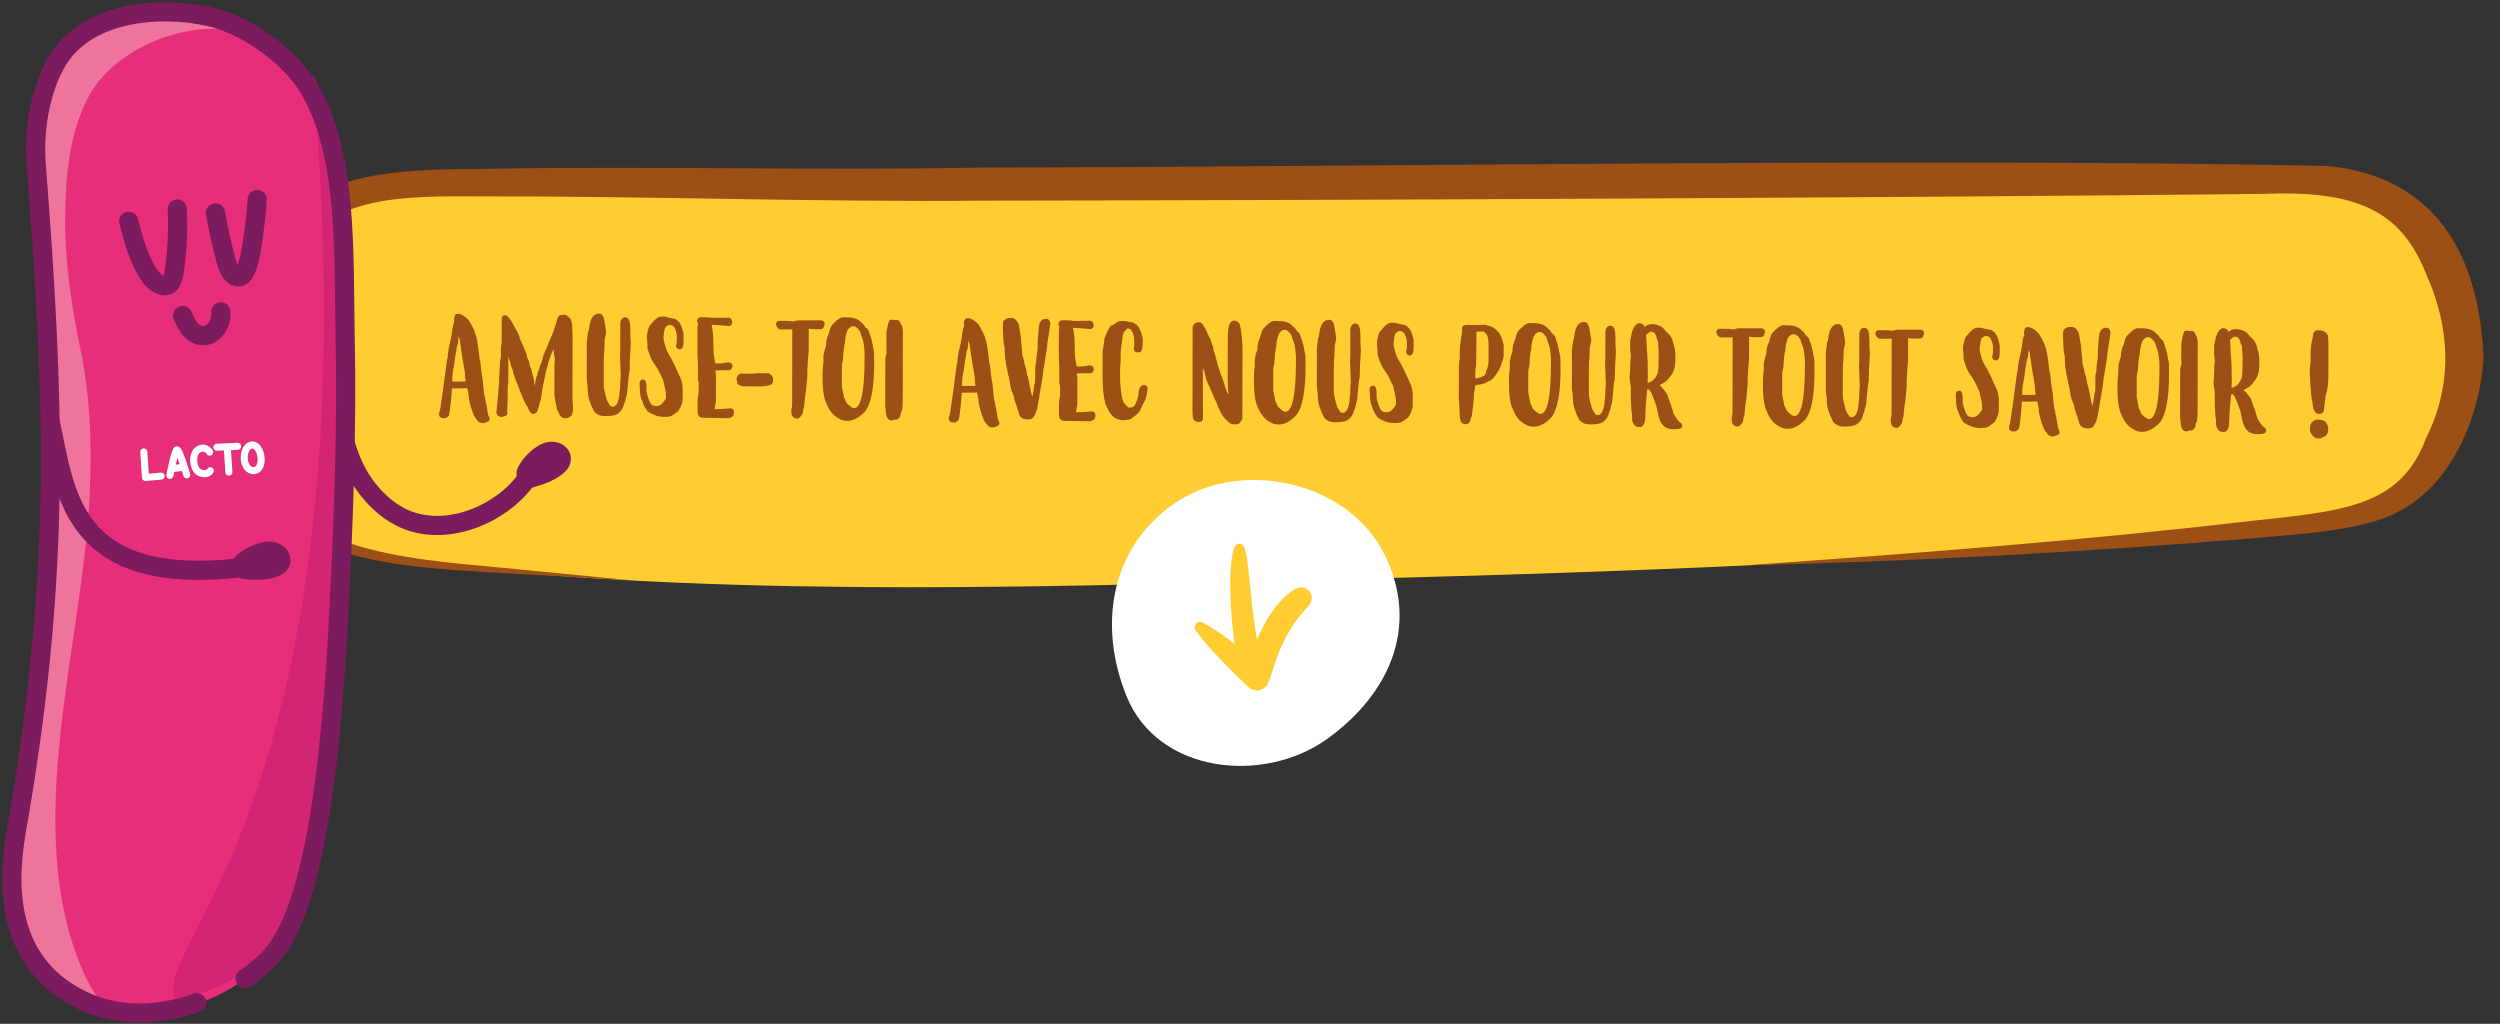 <?xml version="1.0" encoding="UTF-8"?> <svg xmlns="http://www.w3.org/2000/svg" width="652" height="267" viewBox="0 0 652 267" fill="none"><rect x="0" y="0" width="652" height="267" fill="#333333" stroke="none"/><path d="M85.981 52.974C89.625 51.136 93.674 49.783 98.118 49.046C115.3 46.19 137.764 48.558 155.624 48.47C176.313 48.395 196.955 48.285 217.644 48.211C258.975 48.027 300.306 47.843 341.686 47.661C424.348 47.293 507.059 46.927 589.719 46.591C599.966 46.548 610.889 46.613 619.688 50.417C629.862 54.768 634.786 62.924 637.934 70.672C642.777 82.663 644.817 95.626 640.25 107.549C637.121 115.755 632.51 127.61 621.447 132.197C613.954 135.303 604.904 136.341 596.105 137.263C516.628 145.547 435.897 148.893 355.212 150.929C276.384 152.918 197.386 155.914 118.359 147.813C108.093 146.772 97.648 145.49 88.324 142.21C60.112 132.291 53.573 99.184 61.019 81.173C65.038 71.448 73.125 59.418 85.981 52.974Z" fill="#FFCD32"></path><path d="M164.641 151.354L131.312 149.483C114.753 148.439 96.605 147.787 81.959 141.185C50.077 123.976 48.083 87.382 65.372 65.461C78.546 47.844 94.235 44.041 123.011 44.115C166.836 43.169 212.443 44.568 256.312 43.69C359.836 43.553 503.82 41.109 606.983 43.281C640.886 46.666 646.952 74.818 647.701 93.51C646.925 106.985 639.929 128.898 621.121 135.361C610.626 138.835 599.181 139.262 587.882 140.355C543.914 143.951 499.736 146.418 455.369 147.428C499.35 144.326 543.25 140.988 586.593 135.908C610.879 133.303 626.072 132.325 632.745 114.199C639.584 100.548 639.174 85.948 632.877 71.797C626.413 55.239 615.216 49.511 589.92 50.575C494.431 51.58 352.919 52.21 256.957 52.331C213.218 52.757 167.29 51.076 123.766 51.22C98.467 50.971 86.101 52.653 73.256 68.42C55.501 88.014 56.578 129.212 91.238 141.704C103.82 145.813 117.748 146.822 131.46 148.113L164.641 151.354Z" fill="#9C5015"></path><path d="M119.083 90.651L119.118 90.652C119.07 91.026 119.011 91.436 118.94 91.881C118.858 91.986 118.668 93.249 118.371 95.673C118.088 96.585 117.945 97.826 117.942 99.396L117.942 99.536C119.407 99.549 120.579 99.529 121.458 99.478C121.318 98.751 121.25 97.982 121.251 97.174C120.74 94.415 120.277 91.482 119.86 88.373C119.802 88.372 119.72 88.137 119.615 87.668C119.544 88.265 119.49 88.897 119.454 89.565C119.395 89.658 119.271 90.02 119.083 90.651ZM120.961 82.388C121.382 82.661 121.838 83.069 122.33 83.612C123.404 85.485 123.941 86.614 123.941 87.001C124.291 87.613 124.639 89.585 124.985 92.916C124.984 93.209 125.077 93.655 125.264 94.255C125.401 96.107 125.609 97.679 125.888 98.971C126.037 100.906 126.187 102.343 126.338 103.281C126.513 103.552 126.6 103.922 126.599 104.391C126.728 104.755 126.96 106.023 127.296 108.194C127.576 108.735 127.716 109.088 127.716 109.252C127.715 109.768 127.152 110.138 126.026 110.363L125.815 110.361C125.136 110.355 124.597 109.976 124.2 109.222C123.779 108.938 123.265 107.738 122.66 105.623C122.381 104.461 122.241 103.756 122.242 103.51L122.242 103.141C122.138 102.613 122.016 101.979 121.877 101.24C121.806 101.251 121.736 101.256 121.666 101.255C120.166 101.278 118.9 101.291 117.869 101.294C117.676 104.351 117.42 106.692 117.1 108.319C116.713 108.831 116.267 109.085 115.763 109.081C114.92 109.074 114.498 108.718 114.5 108.015L114.5 107.804C114.688 107.197 114.812 106.705 114.872 106.331C114.884 106.202 114.901 106.067 114.925 105.927L114.925 105.839C114.925 105.827 114.931 105.816 114.943 105.804C115.085 104.715 115.311 103.159 115.619 101.134L116.617 93.549C116.711 93.549 116.758 93.433 116.758 93.198L116.759 92.706C116.854 91.98 116.973 91.173 117.115 90.283L117.167 90.301C117.616 88.418 117.888 86.927 117.984 85.826C118.15 84.69 118.339 84.059 118.55 83.932C118.456 83.744 118.41 83.579 118.41 83.439C118.412 82.419 118.717 81.883 119.327 81.829C119.901 81.846 120.446 82.032 120.961 82.388ZM130.827 89.344L130.838 83.192C130.839 82.536 131.168 82.211 131.824 82.216C132.199 82.219 132.714 82.739 133.368 83.776C133.532 83.965 133.836 84.53 134.279 85.471C135.121 86.779 135.541 87.697 135.54 88.224C136.848 90.966 137.501 92.682 137.5 93.374C137.699 93.375 137.955 94.151 138.269 95.701C138.409 95.737 138.642 96.512 138.968 98.027C139.155 98.274 139.317 99.12 139.456 100.562L139.526 100.563C139.527 99.742 139.74 98.76 140.164 97.615C140.164 97.357 140.329 96.866 140.659 96.143C140.659 95.826 140.848 95.312 141.224 94.6C141.555 93.056 142.026 91.724 142.637 90.605C142.779 90.149 143.343 88.771 144.332 86.47L144.685 85.348C144.827 84.986 145.11 84.075 145.534 82.613C145.839 82.241 146.426 82.058 147.293 82.066C147.574 82.068 148.042 82.4 148.697 83.062C149.071 83.499 149.257 84.532 149.254 86.16C149.301 86.161 149.324 86.513 149.323 87.216L149.293 104.161C149.384 105.299 149.43 105.932 149.43 106.061L149.428 107.045C149.392 107.513 149.227 108.004 148.933 108.517C148.523 108.889 147.983 109.072 147.315 109.066L147.175 109.065C146.542 109.06 145.957 108.398 145.42 107.081C145.304 106.94 145.141 106.259 144.932 105.038C144.85 104.885 144.734 104.228 144.584 103.066L144.598 94.981C144.599 94.652 144.646 94.207 144.741 93.646C144.508 92.917 144.392 92.073 144.394 91.112L144.324 91.111C143.665 92.477 143.147 93.949 142.769 95.528C142.439 96.556 142.274 97.211 142.273 97.492L141.635 100.581L141.28 102.617C141.184 103.694 141.019 104.466 140.784 104.933C140.405 106.805 140.029 107.739 139.654 107.736C139.654 107.841 139.443 107.91 139.021 107.941C138.505 107.937 138.037 107.347 137.618 106.172C137.103 105.605 136.262 103.746 135.096 100.596C134.349 98.878 133.86 97.421 133.627 96.224C133.44 95.964 133.114 94.93 132.648 93.122L132.578 93.121L132.567 99.449C132.567 99.648 132.519 100.164 132.424 100.995C132.42 103.245 132.369 105.401 132.272 107.462C132.318 107.545 132.342 107.662 132.341 107.815C132.176 108.329 131.871 108.584 131.426 108.58L131.391 108.58C131.226 108.719 131.01 108.788 130.74 108.785C129.897 108.614 129.475 108.189 129.477 107.509C129.477 107.228 129.716 104.558 130.194 99.499L130.124 99.358C130.208 98.433 130.304 96.653 130.415 94.017C130.461 94.017 130.532 93.713 130.627 93.105L130.632 90.573C130.703 90.105 130.768 89.696 130.827 89.344ZM157.705 88.429C157.668 89.249 157.637 90.298 157.612 91.575C157.53 91.574 157.481 92.324 157.467 93.824L157.455 100.503C157.454 101.23 157.756 102.592 158.362 104.589L159.203 105.932L159.906 106.097C160 106.074 160.1 106.045 160.205 106.011C160.452 105.767 160.669 105.57 160.857 105.419C161.351 104.404 161.599 103.269 161.601 102.015L161.707 101.506C161.758 99.468 161.824 98.279 161.907 97.939C161.861 97.447 161.838 97.048 161.839 96.744L161.688 92.488C161.713 91.809 161.737 91.44 161.76 91.382L161.773 84.157C161.939 83.221 162.385 82.756 163.111 82.762C163.193 82.786 163.264 82.81 163.322 82.834C164.037 82.899 164.393 83.933 164.389 85.937C164.386 87.519 164.431 88.715 164.523 89.524C164.523 89.747 164.493 90.297 164.433 91.176C164.325 92.323 164.251 94.186 164.212 96.764C164.035 97.278 163.869 98.659 163.712 100.908C163.689 100.943 163.671 100.99 163.659 101.048C163.645 102.349 163.491 103.273 163.197 103.822C163.174 104.009 163.156 104.208 163.144 104.419C162.908 104.944 162.696 105.528 162.508 106.171C162.155 107 161.614 107.629 160.887 108.056C160.125 108.378 159.07 108.533 157.722 108.521L157.652 108.521C156.562 108.512 155.672 108.129 154.982 107.373C153.861 105.266 153.302 103.48 153.304 102.015C153.306 101.242 153.213 100.327 153.028 99.271L153.043 90.411C153.009 90.188 152.992 89.93 152.992 89.637L153.349 86.547C153.501 86.548 153.643 85.94 153.774 84.722C154.129 82.756 154.951 81.779 156.24 81.79C157.025 81.796 157.493 82.48 157.643 83.841C157.771 84.428 157.887 85.132 157.991 85.953C158.038 85.954 158.061 86.047 158.061 86.235L158.059 86.868C157.93 87.394 157.811 87.915 157.705 88.429ZM172.446 82.56L173.43 82.568C174.051 82.772 174.777 82.943 175.609 83.079C176.054 83.082 176.569 83.415 177.154 84.076C177.633 84.689 178.006 85.701 178.273 87.109L178.269 89.5C178.185 90.577 177.833 91.113 177.212 91.108L177.141 91.107C176.579 91.009 176.298 90.655 176.299 90.046C176.441 89.625 176.512 89.274 176.512 88.993L176.515 87.375C176.249 85.639 175.688 84.767 174.832 84.76L174.481 84.686C174 84.975 173.671 85.207 173.495 85.381C173.307 85.883 173.141 86.796 172.998 88.119C173.312 89.774 173.661 90.972 174.047 91.714C174.303 92.232 174.607 92.75 174.958 93.269C175.554 94.387 176.301 95.963 177.199 97.999C177.62 98.74 177.9 99.727 178.038 100.959L178.032 104.193C178.031 104.978 177.654 105.983 176.902 107.207C175.811 108.042 175.224 108.459 175.142 108.458C174.72 108.642 174.204 108.731 173.595 108.726L173.103 108.722C171.72 108.71 170.338 108.253 168.957 107.351C168.267 106.489 167.776 105.548 167.485 104.526C167.065 103.772 166.856 102.645 166.858 101.145C166.812 100.512 166.79 100.043 166.79 99.739C166.955 99.224 167.26 98.969 167.706 98.973C168.315 98.978 168.619 99.637 168.616 100.949L168.614 102.215C168.614 102.414 168.847 103.166 169.313 104.471C169.64 105.411 170.201 105.885 170.998 105.891L171.279 105.894C172.147 105.901 172.945 105.228 173.674 103.875L173.675 102.891C173.676 102.281 173.421 100.99 172.909 99.017C172.068 97.182 171.414 95.957 170.946 95.344C170.058 94.258 169.357 92.729 168.845 90.756L168.847 89.631C168.755 88.833 168.709 88.388 168.709 88.294L168.71 87.45C169.042 85.765 169.301 84.924 169.488 84.925C170.675 83.342 171.66 82.553 172.446 82.56ZM185.54 82.881L187.035 82.894C187.867 82.901 188.898 82.886 190.128 82.85C190.644 83.018 190.901 83.325 190.9 83.77L190.9 83.788C190.947 83.906 190.976 84.041 190.987 84.193C190.822 84.754 190.54 85.033 190.142 85.03C187.787 84.822 186.275 84.716 185.608 84.71L185.972 87.174C185.971 88.041 186.015 89.682 186.104 92.097L186.521 94.773L187.928 94.784C188.549 94.731 189.117 94.642 189.633 94.518L190.055 94.521C190.711 94.597 191.039 94.905 191.038 95.444C191.037 95.608 190.996 95.748 190.914 95.865C190.772 96.332 190.456 96.564 189.963 96.56L188.487 96.547C188.042 96.579 187.409 96.597 186.588 96.601L186.588 96.953C186.681 97.411 186.727 97.669 186.727 97.728L186.715 104.829C186.538 105.507 186.419 106.139 186.36 106.725C187.707 106.713 189.143 106.631 190.667 106.48C191.182 106.625 191.439 106.978 191.438 107.541C191.438 107.67 191.408 107.793 191.35 107.909L191.349 108.032C191.349 108.548 190.879 108.896 189.941 109.075C188.98 109.067 186.801 109.025 183.403 108.95C182.418 108.941 181.927 108.421 181.929 107.39L181.935 104.156L182.219 102.26L182.223 99.869C182.084 99.423 182.014 99.07 182.014 98.813L182.021 95.016C181.93 93.339 181.885 92.401 181.885 92.202L181.897 85.663C181.898 85.171 181.951 84.755 182.057 84.416C181.905 84.239 181.812 83.975 181.778 83.623C181.919 83.015 182.318 82.713 182.974 82.719C184.006 82.775 184.779 82.805 185.295 82.809C185.388 82.833 185.47 82.857 185.54 82.881ZM197.485 97.326L200.228 97.35C200.731 97.354 201.176 97.709 201.562 98.415C201.608 98.498 201.631 98.615 201.631 98.768L201.63 99.26C201.629 100.197 200.854 100.66 199.308 100.646C199.307 100.74 199.073 100.785 198.604 100.781L193.823 100.741C192.792 100.568 192.277 100.259 192.278 99.814L192.069 98.757C192.293 97.868 192.739 97.427 193.407 97.433L196.36 97.457C197.04 97.369 197.415 97.326 197.485 97.326ZM214.156 83.545C214.765 83.656 215.069 83.963 215.068 84.467C214.914 85.356 214.632 85.799 214.222 85.796C214.222 85.843 214.128 85.865 213.941 85.864L211.902 85.847C211.597 85.844 211.269 85.794 210.918 85.698L210.907 91.534C210.764 92.985 210.644 94.719 210.547 96.734L210.544 98.21L210.186 102.145C210.044 102.636 209.878 104.017 209.686 106.289C209.557 106.511 209.439 107.025 209.332 107.833C208.791 108.719 208.369 109.161 208.064 109.158L207.994 109.158C206.916 109.148 206.378 108.534 206.38 107.316L206.381 106.824C206.522 106.251 206.593 105.853 206.594 105.63L206.628 85.872C206.16 85.915 205.808 85.936 205.574 85.934L203.605 85.917C203.007 85.912 202.586 85.44 202.342 84.5C202.46 83.939 202.789 83.66 203.328 83.665L204.242 83.672C205.496 83.683 206.363 83.737 206.843 83.835C206.913 83.836 207.288 83.745 207.968 83.563C210.933 83.541 212.996 83.535 214.156 83.545ZM219.8 82.749L220.995 82.759C222.741 82.774 224.006 83.277 224.789 84.268C225.105 84.423 225.363 84.73 225.561 85.189C226.216 85.757 226.544 86.134 226.543 86.322C227.103 87.862 227.383 88.731 227.382 88.931L227.94 91.748C227.973 92.779 227.989 93.764 227.987 94.701C227.976 101.276 227.142 105.523 225.487 107.442C223.96 109 222.447 109.772 220.947 109.759C220.115 109.752 219.413 109.559 218.839 109.179C217.422 108.499 216.335 107.201 215.576 105.284C215.016 104.295 214.679 102.616 214.566 100.248C214.532 99.451 214.516 98.701 214.517 97.998C214.519 96.627 214.598 95.444 214.752 94.449L214.754 93.113C214.755 92.433 214.98 91.451 215.427 90.165C215.429 88.97 215.689 87.871 216.207 86.867C216.384 85.99 216.62 85.312 216.913 84.834C218.193 83.439 219.155 82.744 219.8 82.749ZM219.567 95.333L219.557 100.8L220.114 103.688C220.173 103.688 220.383 104.135 220.745 105.029C221.575 105.927 222.231 106.401 222.711 106.452C224.504 106.467 225.425 102.362 225.475 94.135L225.479 91.85C225.342 89.927 225.133 88.689 224.853 88.136C224.689 87.736 224.503 87.172 224.293 86.444C223.767 85.701 223.299 85.251 222.889 85.096L222.186 85.09C221.799 85.239 221.424 85.558 221.06 86.047C220.589 87.238 220.352 88.414 220.35 89.574C220.162 89.854 219.996 91.282 219.85 93.859C219.662 94.549 219.567 95.04 219.567 95.333ZM232.595 83.35C232.97 83.388 233.158 83.436 233.158 83.495L233.298 83.426L233.79 83.43C234.4 83.435 234.821 83.884 235.054 84.777C235.229 84.778 235.369 85.318 235.473 86.397L235.442 103.976C235.437 106.319 235.271 107.49 234.943 107.487C234.941 108.635 234.518 109.288 233.674 109.445L233.393 109.443C233.346 109.442 233.323 109.419 233.323 109.372C233.041 109.557 232.783 109.648 232.549 109.646L232.479 109.646C231.647 109.639 231.156 108.885 231.006 107.383C231.007 106.997 230.961 106.598 230.868 106.187L230.89 93.531C231.032 92.641 231.15 92.197 231.244 92.198C231.198 91.564 231.175 91.096 231.176 90.791L231.183 86.783C231.527 84.583 231.833 83.484 232.103 83.486C232.291 83.394 232.455 83.348 232.595 83.35ZM252.039 91.776L252.074 91.776C252.027 92.151 251.967 92.561 251.896 93.005C251.814 93.11 251.624 94.374 251.327 96.797C251.044 97.709 250.901 98.95 250.899 100.52L250.898 100.661C252.363 100.673 253.535 100.654 254.414 100.603C254.275 99.875 254.206 99.107 254.207 98.298C253.696 95.54 253.233 92.606 252.816 89.497C252.758 89.497 252.676 89.262 252.572 88.792C252.5 89.389 252.446 90.022 252.41 90.689C252.351 90.782 252.228 91.145 252.039 91.776ZM253.917 83.512C254.338 83.785 254.795 84.194 255.286 84.737C256.361 86.609 256.898 87.739 256.897 88.126C257.247 88.738 257.595 90.71 257.941 94.041C257.941 94.334 258.034 94.78 258.22 95.379C258.357 97.232 258.566 98.804 258.844 100.095C258.993 102.03 259.143 103.467 259.294 104.406C259.469 104.677 259.556 105.047 259.556 105.515C259.684 105.88 259.916 107.147 260.252 109.318C260.532 109.86 260.672 110.212 260.672 110.377C260.671 110.892 260.108 111.262 258.983 111.487L258.772 111.485C258.092 111.48 257.554 111.1 257.156 110.347C256.735 110.062 256.222 108.862 255.616 106.748C255.337 105.585 255.197 104.881 255.198 104.635L255.199 104.266C255.094 103.737 254.972 103.104 254.833 102.364C254.762 102.375 254.692 102.381 254.622 102.38C253.122 102.402 251.856 102.415 250.825 102.418C250.632 105.475 250.376 107.817 250.057 109.443C249.669 109.955 249.223 110.209 248.719 110.205C247.876 110.198 247.454 109.843 247.456 109.14L247.456 108.929C247.645 108.321 247.769 107.83 247.828 107.455C247.84 107.327 247.858 107.192 247.881 107.051L247.881 106.964C247.881 106.952 247.887 106.94 247.899 106.929C248.042 105.84 248.267 104.283 248.575 102.258L249.573 94.673C249.667 94.674 249.714 94.557 249.714 94.323L249.715 93.831C249.81 93.105 249.929 92.297 250.071 91.408L250.124 91.426C250.572 89.543 250.844 88.051 250.94 86.95C251.106 85.815 251.295 85.184 251.506 85.056C251.413 84.868 251.366 84.704 251.366 84.563C251.368 83.544 251.674 83.007 252.283 82.954C252.857 82.97 253.402 83.156 253.917 83.512ZM266.282 88.961C266.433 89.935 266.553 91.178 266.645 92.691C266.773 92.856 266.959 93.607 267.203 94.945C267.483 95.58 267.692 96.473 267.831 97.622C268.053 98.117 268.413 99.719 268.912 102.43L269.192 103.417C269.309 103.418 269.498 102.342 269.76 100.188C269.901 100.189 269.972 99.674 269.974 98.642L269.978 96.322C269.979 95.502 270.074 94.846 270.263 94.356L270.264 93.653C270.264 93.383 270.383 92.47 270.62 90.913L270.623 89.367C270.816 85.946 271.007 84.237 271.194 84.239C271.465 83.491 272.052 83.121 272.954 83.129C273.423 83.132 273.75 83.534 273.936 84.332C273.936 84.567 273.675 86.275 273.154 89.458C273.153 90.103 272.892 91.952 272.371 95.007C272.182 95.802 272.039 96.808 271.944 98.026C271.754 99.384 271.517 100.765 271.233 102.169C271.138 103.047 270.877 104.592 270.452 106.803C269.91 108.251 269.534 108.975 269.323 108.973C269.135 109.253 268.713 109.39 268.056 109.384C266.861 109.374 266.112 108.946 265.809 108.1C265.483 106.937 265.063 105.644 264.55 104.222C264.551 103.694 264.318 102.966 263.851 102.036C263.618 101.366 263.408 100.333 263.223 98.937C263.049 98.338 262.839 97.352 262.596 95.978C262.468 95.614 262.352 94.933 262.248 93.936C262.131 93.936 262.039 92.716 261.973 90.278C261.797 90.276 261.659 88.892 261.559 86.126L261.562 84.368C261.563 83.782 261.88 83.369 262.513 83.128C262.713 82.977 262.97 82.903 263.287 82.906L263.709 82.91C264.506 82.916 265.161 83.461 265.675 84.543C266.092 86.809 266.301 88.17 266.3 88.627L266.3 88.908C266.3 88.932 266.294 88.949 266.282 88.961ZM279.791 83.678L281.285 83.691C282.117 83.698 283.148 83.683 284.379 83.647C284.894 83.815 285.151 84.122 285.151 84.568L285.151 84.585C285.197 84.703 285.226 84.838 285.238 84.99C285.073 85.551 284.791 85.83 284.393 85.827C282.038 85.619 280.526 85.513 279.858 85.507L280.223 87.971C280.221 88.838 280.265 90.479 280.355 92.894L280.772 95.57L282.178 95.582C282.799 95.528 283.368 95.439 283.884 95.315L284.306 95.318C284.962 95.394 285.289 95.702 285.288 96.241C285.288 96.405 285.247 96.545 285.164 96.662C285.023 97.129 284.706 97.361 284.214 97.357L282.738 97.344C282.292 97.376 281.659 97.394 280.839 97.398L280.838 97.75C280.931 98.208 280.978 98.466 280.978 98.525L280.965 105.626C280.788 106.304 280.67 106.936 280.61 107.522C281.958 107.51 283.394 107.428 284.917 107.277C285.433 107.422 285.69 107.776 285.689 108.338C285.689 108.467 285.659 108.59 285.6 108.706L285.6 108.829C285.599 109.345 285.13 109.693 284.192 109.872C283.231 109.864 281.051 109.822 277.653 109.747C276.669 109.738 276.178 109.219 276.179 108.187L276.185 104.953L276.47 103.057L276.474 100.666C276.334 100.22 276.264 99.868 276.265 99.61L276.272 95.813C276.181 94.136 276.136 93.198 276.136 92.999L276.147 86.46C276.148 85.968 276.202 85.552 276.308 85.213C276.156 85.036 276.063 84.772 276.028 84.42C276.17 83.812 276.569 83.511 277.225 83.516C278.256 83.572 279.029 83.602 279.545 83.606C279.639 83.63 279.721 83.654 279.791 83.678ZM296.739 91.89C296.669 91.901 296.598 91.907 296.528 91.906C295.966 91.784 295.685 91.454 295.686 90.915C295.686 90.856 295.734 90.599 295.828 90.142L295.83 89.228C295.832 87.646 295.483 86.512 294.781 85.827C294.594 85.743 294.348 85.7 294.043 85.698L293.902 85.696C293.902 85.79 293.644 86.093 293.127 86.604C292.893 86.86 292.703 87.866 292.56 89.623C292.489 89.716 292.394 90.441 292.274 91.8L292.271 93.769C292.175 95.15 292.127 95.9 292.126 96.017L292.12 99.392C292.326 102.699 292.709 104.659 293.27 105.273C293.843 105.876 294.206 106.219 294.358 106.302L294.499 106.303C295.143 106.309 295.624 106.137 295.941 105.788C296.6 104.317 296.93 103.23 296.931 102.527C297.051 101.122 297.521 100.422 298.341 100.429L298.447 100.43C298.634 100.444 298.792 100.509 298.921 100.628C299.167 100.794 299.289 101.058 299.289 101.422C299.193 102.569 298.957 103.599 298.58 104.51C298.38 104.859 298.18 105.233 297.98 105.629C297.863 105.945 297.733 106.207 297.592 106.417C297.451 106.732 297.31 107.054 297.169 107.38C295.783 108.775 294.798 109.47 294.212 109.465C293.872 109.462 293.497 109.506 293.087 109.596C291.388 109.582 290.123 108.844 289.294 107.384C289.177 107.289 289.037 107.007 288.873 106.537C288.406 105.701 288.173 105.136 288.173 104.843C287.813 103.165 287.628 101.71 287.619 100.479C287.573 99.612 287.551 98.838 287.552 98.158L287.564 91.549C287.753 90.672 287.919 89.572 288.062 88.249C288.922 85.959 289.58 84.816 290.037 84.82C290.295 84.787 290.694 84.532 291.233 84.056C291.691 83.826 292.019 83.712 292.218 83.713L293.343 83.723C293.589 83.725 294.058 83.823 294.749 84.016C294.831 83.97 294.925 83.947 295.03 83.948C295.991 84.308 296.67 84.806 297.067 85.442C297.067 85.606 297.253 86.029 297.627 86.712C297.907 87.593 298.046 88.227 298.046 88.614L298.045 89.036C298.042 90.618 297.806 91.554 297.337 91.843C297.302 91.842 297.161 91.865 296.915 91.909C296.856 91.909 296.798 91.903 296.739 91.89ZM321.802 83.612C322.798 83.679 323.354 84.223 323.469 85.243L323.695 86.44C323.823 87.285 323.938 88.575 324.04 90.311L324.007 109.049C324.006 109.412 323.818 109.739 323.443 110.028C323.313 110.449 323.008 110.658 322.528 110.654L321.473 110.645C320.934 110.593 320.144 109.965 319.103 108.761C318.472 107.912 317.859 106.665 317.264 105.019C316.949 104.454 316.342 103.066 315.444 100.855C315.315 100.749 315.081 100.231 314.743 99.302C314.626 99.196 314.393 98.315 314.045 96.66C313.939 96.647 313.846 96.459 313.764 96.095L313.694 96.094L313.694 96.165C313.731 101.977 313.747 106.232 313.742 108.927L313.742 109.067C313.74 109.724 313.412 110.049 312.755 110.044C311.631 110.034 311.069 109.514 311.071 108.482C311.025 107.99 311.002 107.333 311.004 106.513L311.041 85.49C311.043 84.623 311.606 84.135 312.731 84.027L312.872 84.029C313.446 84.033 314.264 85.306 315.326 87.846C315.7 88.482 316.003 89.282 316.236 90.245C316.365 90.246 316.458 90.621 316.515 91.372C316.888 92.395 317.237 93.663 317.563 95.178C318.076 96.752 318.542 98.045 318.962 99.057C319.23 100.02 319.65 101.278 320.221 102.829L320.362 102.83C320.258 101.763 320.202 100.474 320.193 98.962L320.212 87.87C320.217 85.081 320.747 83.662 321.802 83.612ZM332.296 83.701L333.491 83.711C335.237 83.725 336.502 84.228 337.285 85.219C337.601 85.374 337.859 85.681 338.057 86.14C338.712 86.708 339.04 87.086 339.039 87.273C339.599 88.813 339.879 89.683 339.878 89.882L340.436 92.699C340.469 93.731 340.485 94.715 340.483 95.653C340.472 102.227 339.638 106.474 337.982 108.394C336.456 109.951 334.943 110.723 333.443 110.711C332.611 110.704 331.909 110.51 331.335 110.13C329.918 109.45 328.831 108.152 328.072 106.236C327.512 105.246 327.175 103.568 327.062 101.2C327.028 100.402 327.012 99.652 327.013 98.949C327.015 97.578 327.094 96.395 327.248 95.4L327.25 94.064C327.251 93.385 327.476 92.402 327.923 91.117C327.925 89.922 328.185 88.822 328.703 87.819C328.88 86.941 329.115 86.264 329.409 85.786C330.689 84.39 331.651 83.695 332.296 83.701ZM332.063 96.285L332.053 101.752L332.61 104.639C332.669 104.64 332.879 105.087 333.241 105.98C334.071 106.878 334.727 107.352 335.207 107.403C337 107.418 337.921 103.313 337.971 95.087L337.975 92.802C337.838 90.879 337.629 89.64 337.349 89.087C337.185 88.687 336.999 88.123 336.789 87.395C336.263 86.652 335.795 86.203 335.385 86.047L334.682 86.041C334.295 86.19 333.92 86.509 333.556 86.998C333.085 88.19 332.848 89.365 332.846 90.526C332.658 90.805 332.492 92.234 332.346 94.811C332.158 95.5 332.063 95.992 332.063 96.285ZM348.105 90.04C348.068 90.859 348.037 91.908 348.011 93.185C347.929 93.184 347.881 93.934 347.866 95.434L347.855 102.114C347.853 102.84 348.156 104.202 348.762 106.2L349.603 107.543L350.306 107.707C350.399 107.684 350.499 107.656 350.605 107.621C350.851 107.377 351.068 107.18 351.256 107.029C351.75 106.014 351.998 104.879 352 103.625L352.107 103.116C352.157 101.078 352.224 99.889 352.306 99.55C352.26 99.057 352.238 98.659 352.238 98.354L352.088 94.099C352.112 93.419 352.136 93.05 352.16 92.992L352.173 85.767C352.338 84.831 352.784 84.366 353.511 84.372C353.593 84.396 353.663 84.42 353.722 84.444C354.436 84.509 354.792 85.543 354.788 87.547C354.786 89.129 354.83 90.325 354.923 91.134C354.922 91.357 354.892 91.907 354.832 92.786C354.724 93.933 354.651 95.796 354.611 98.374C354.434 98.888 354.268 100.269 354.112 102.518C354.088 102.553 354.07 102.6 354.059 102.658C354.045 103.959 353.891 104.884 353.597 105.432C353.573 105.619 353.555 105.818 353.543 106.029C353.308 106.554 353.096 107.139 352.907 107.782C352.554 108.611 352.014 109.239 351.287 109.666C350.524 109.988 349.469 110.143 348.122 110.132L348.051 110.131C346.962 110.122 346.072 109.739 345.382 108.984C344.26 106.876 343.701 105.09 343.704 103.626C343.705 102.852 343.613 101.937 343.427 100.881L343.443 92.022C343.408 91.799 343.391 91.541 343.392 91.248L343.749 88.157C343.901 88.158 344.043 87.55 344.174 86.332C344.529 84.367 345.351 83.389 346.64 83.4C347.425 83.407 347.892 84.09 348.042 85.451C348.17 86.038 348.286 86.742 348.39 87.563C348.437 87.564 348.46 87.658 348.46 87.845L348.459 88.478C348.329 89.004 348.211 89.525 348.105 90.04ZM362.845 84.17L363.829 84.178C364.45 84.383 365.176 84.553 366.008 84.689C366.453 84.693 366.968 85.025 367.553 85.686C368.033 86.3 368.406 87.311 368.673 88.719L368.669 91.11C368.585 92.187 368.232 92.723 367.611 92.718L367.541 92.718C366.978 92.619 366.698 92.265 366.699 91.656C366.84 91.235 366.911 90.884 366.912 90.603L366.915 88.986C366.648 87.249 366.087 86.377 365.232 86.37L364.88 86.297C364.399 86.585 364.071 86.817 363.895 86.991C363.706 87.494 363.541 88.406 363.398 89.729C363.711 91.384 364.061 92.583 364.446 93.324C364.703 93.842 365.007 94.36 365.357 94.879C365.953 95.997 366.7 97.574 367.599 99.609C368.019 100.351 368.299 101.337 368.437 102.569L368.432 105.803C368.43 106.589 368.054 107.593 367.301 108.817C366.21 109.652 365.623 110.069 365.541 110.068C365.119 110.252 364.603 110.341 363.994 110.336L363.502 110.332C362.119 110.32 360.737 109.863 359.356 108.961C358.666 108.1 358.176 107.158 357.884 106.136C357.464 105.383 357.255 104.256 357.258 102.756C357.212 102.123 357.189 101.654 357.19 101.349C357.355 100.835 357.66 100.579 358.105 100.583C358.715 100.588 359.018 101.247 359.016 102.56L359.014 103.825C359.013 104.025 359.246 104.777 359.713 106.081C360.039 107.022 360.601 107.495 361.398 107.502L361.679 107.504C362.546 107.511 363.344 106.839 364.073 105.485L364.075 104.501C364.076 103.892 363.82 102.6 363.308 100.627C362.468 98.792 361.814 97.568 361.346 96.954C360.457 95.869 359.757 94.339 359.245 92.366L359.247 91.241C359.154 90.444 359.108 89.998 359.108 89.904L359.11 89.06C359.441 87.376 359.7 86.534 359.888 86.536C361.074 84.952 362.06 84.163 362.845 84.17ZM382.812 84.69L383.797 84.769C385.496 84.737 386.715 84.723 387.453 84.73C387.5 84.73 387.757 84.826 388.226 85.017C389.011 85.024 389.901 85.594 390.895 86.728C391.269 87.094 391.689 88.152 392.155 89.902L392.149 92.926C392.149 93.219 391.889 94.084 391.371 95.521C391.054 96.221 390.842 96.641 390.736 96.781C389.749 98.448 388.904 99.332 388.2 99.431C387.543 99.871 386.723 100.169 385.738 100.325C385.082 100.366 384.753 100.434 384.753 100.527C384.753 100.691 384.634 101.417 384.398 102.704L384.396 103.548C384.205 105.878 384.014 107.564 383.825 108.606C383.755 108.605 383.613 109.026 383.401 109.868C383.154 110.381 382.802 110.636 382.345 110.632L382.204 110.631C381.337 110.624 380.846 110.057 380.731 108.931C380.731 108.837 380.686 107.923 380.595 106.188L380.596 105.555C380.504 104.757 380.458 104.311 380.458 104.218L380.473 95.71C380.474 94.808 380.569 94.058 380.758 93.462L380.689 92.969L380.69 91.915C380.692 90.766 380.883 89.08 381.262 86.857C381.31 86.271 381.334 85.967 381.334 85.944L381.264 85.521C381.406 85.007 381.758 84.752 382.32 84.757L382.461 84.828L382.812 84.69ZM384.989 86.537L385.059 86.678L385.057 87.874C385.054 89.655 385.026 92.115 384.973 95.256C384.832 95.805 384.76 96.438 384.759 97.152L384.756 98.699C385.495 98.705 386.315 98.431 387.219 97.876C387.489 97.433 387.631 96.966 387.643 96.474C387.807 96.475 387.996 95.867 388.209 94.65L388.217 89.939C388.22 88.392 387.964 87.382 387.449 86.909C387.39 86.909 387.227 86.767 386.958 86.483L385.692 86.473L384.989 86.537ZM398.809 84.263L400.004 84.273C401.75 84.288 403.015 84.791 403.798 85.782C404.115 85.937 404.372 86.244 404.57 86.703C405.225 87.271 405.553 87.648 405.553 87.836C406.112 89.376 406.392 90.245 406.392 90.445L406.949 93.262C406.982 94.293 406.998 95.278 406.997 96.215C406.985 102.79 406.151 107.036 404.496 108.956C402.97 110.514 401.457 111.286 399.957 111.273C399.125 111.266 398.422 111.073 397.848 110.693C396.432 110.013 395.344 108.715 394.586 106.798C394.025 105.809 393.688 104.13 393.575 101.762C393.541 100.965 393.525 100.215 393.526 99.512C393.529 98.141 393.607 96.958 393.761 95.963L393.763 94.627C393.765 93.947 393.989 92.965 394.437 91.679C394.439 90.484 394.698 89.385 395.216 88.381C395.393 87.504 395.629 86.826 395.923 86.348C397.202 84.953 398.164 84.258 398.809 84.263ZM398.576 96.847L398.566 102.314L399.124 105.202C399.182 105.202 399.392 105.649 399.754 106.543C400.584 107.441 401.24 107.915 401.72 107.966C403.513 107.981 404.434 103.875 404.484 95.649L404.488 93.364C404.351 91.441 404.142 90.203 403.862 89.65C403.699 89.25 403.512 88.686 403.302 87.957C402.776 87.215 402.308 86.765 401.899 86.61L401.195 86.604C400.808 86.753 400.433 87.072 400.069 87.561C399.598 88.752 399.361 89.928 399.359 91.088C399.171 91.368 399.005 92.796 398.86 95.373C398.671 96.063 398.576 96.554 398.576 96.847ZM414.618 90.602C414.581 91.422 414.55 92.471 414.524 93.748C414.442 93.747 414.394 94.497 414.38 95.997L414.368 102.676C414.367 103.403 414.669 104.765 415.275 106.762L416.116 108.105L416.819 108.269C416.913 108.247 417.012 108.218 417.118 108.184C417.364 107.94 417.582 107.743 417.769 107.592C418.263 106.576 418.511 105.442 418.514 104.188L418.62 103.679C418.67 101.64 418.737 100.451 418.82 100.112C418.774 99.62 418.751 99.221 418.751 98.916L418.601 94.661C418.625 93.982 418.649 93.613 418.673 93.554L418.686 86.33C418.851 85.394 419.298 84.929 420.024 84.935C420.106 84.959 420.176 84.983 420.235 85.007C420.95 85.072 421.305 86.106 421.302 88.11C421.299 89.692 421.344 90.887 421.436 91.697C421.436 91.919 421.405 92.47 421.345 93.348C421.238 94.496 421.164 96.359 421.124 98.936C420.948 99.451 420.781 100.832 420.625 103.081C420.601 103.116 420.584 103.162 420.572 103.221C420.558 104.522 420.404 105.446 420.11 105.994C420.086 106.182 420.068 106.381 420.056 106.592C419.821 107.117 419.609 107.701 419.42 108.344C419.067 109.173 418.527 109.801 417.8 110.229C417.038 110.55 415.983 110.706 414.635 110.694L414.565 110.694C413.475 110.684 412.585 110.302 411.895 109.546C410.774 107.439 410.214 105.653 410.217 104.188C410.218 103.415 410.126 102.5 409.941 101.443L409.956 92.584C409.921 92.361 409.904 92.103 409.905 91.81L410.262 88.719C410.414 88.721 410.556 88.113 410.687 86.895C411.042 84.929 411.864 83.952 413.153 83.963C413.938 83.969 414.406 84.653 414.556 86.013C414.683 86.601 414.799 87.305 414.903 88.126C414.95 88.126 414.974 88.22 414.973 88.408L414.972 89.04C414.842 89.567 414.724 90.087 414.618 90.602ZM432.094 88.306L432.059 88.236C431.989 88.036 431.937 87.813 431.902 87.567C431.669 86.861 431.201 86.506 430.498 86.5C430.287 86.533 429.882 86.811 429.283 87.333C429.375 88.295 429.449 89.561 429.505 91.132C429.678 92.974 429.762 95.289 429.757 98.078C429.709 98.617 429.684 99.208 429.683 99.853C430.328 99.741 430.909 99.406 431.425 98.848C431.813 98.394 432.118 97.858 432.342 97.238C432.448 96.853 432.514 96.156 432.539 95.148C432.564 94.141 432.578 93.209 432.579 92.354L432.58 91.65C432.581 91.58 432.535 91.017 432.443 89.962L432.444 89.188C432.351 88.906 432.258 88.665 432.164 88.465C432.141 88.418 432.117 88.365 432.094 88.306ZM434.523 86.481C434.628 86.564 434.734 86.653 434.839 86.748C434.839 86.794 435.049 87.007 435.471 87.386C435.88 87.87 436.183 88.575 436.381 89.503C436.754 90.596 436.94 91.605 436.938 92.531L436.936 93.937C436.932 95.719 436.508 97.098 435.663 98.075C435.052 99.078 434.113 99.861 432.846 100.424C433.77 101.346 434.425 102.154 434.811 102.849C434.81 103.001 435.137 103.918 435.79 105.6C436 106.293 436.221 107.045 436.454 107.855C437.307 109.351 437.979 110.177 438.471 110.333C438.658 110.616 438.751 110.851 438.751 111.039C438.75 111.648 438.093 111.947 436.781 111.936L436.289 111.932C434.507 111.917 433.337 111.016 432.778 109.23C432.591 108.819 432.335 107.738 432.01 105.99C431.591 104.685 431.147 103.533 430.68 102.533L430.681 102.445C430.435 102.009 430.266 101.779 430.172 101.755C430.172 101.615 430.125 101.544 430.032 101.543C429.844 101.588 429.68 101.61 429.539 101.609L429.539 102.101C429.252 104.958 429.108 107.113 429.105 108.567L429.105 108.778C429.105 108.86 429.087 108.959 429.052 109.076L429.052 109.129C429.05 110.16 428.72 110.884 428.063 111.3L427.571 111.366L427.43 111.365C426.669 111.359 426.16 110.985 425.903 110.245C425.739 110.032 425.658 109.768 425.658 109.452L425.66 108.397L425.574 107.658C425.492 107.388 425.451 107.211 425.452 107.129L425.453 106.567C425.43 106.157 425.401 105.67 425.367 105.107C425.333 104.544 425.316 104.234 425.316 104.175L425.322 100.747C425.241 100.594 425.2 100.401 425.2 100.166C425.061 99.356 424.992 98.746 424.993 98.336C425.088 97.435 425.136 96.802 425.137 96.439C425.139 94.927 425.212 93.756 425.354 92.925L425.146 91.095L425.147 90.621L425.164 90.621C425.153 90.55 425.147 90.474 425.147 90.392L425.15 88.845L425.646 86.459C426.188 85.01 426.822 84.289 427.549 84.295L427.689 84.296C428.439 84.455 428.813 84.763 428.813 85.22L428.883 85.221C429.505 84.757 430.208 84.529 430.993 84.535L431.204 84.537C432.153 84.674 432.95 84.962 433.593 85.401C433.991 85.791 434.301 86.151 434.523 86.481ZM459.397 85.619C460.006 85.73 460.31 86.037 460.31 86.541C460.156 87.43 459.874 87.873 459.463 87.87C459.463 87.917 459.37 87.939 459.182 87.938L457.143 87.921C456.838 87.918 456.51 87.868 456.159 87.772L456.149 93.608C456.006 95.059 455.885 96.793 455.788 98.808L455.785 100.284L455.427 104.219C455.285 104.71 455.119 106.091 454.927 108.363C454.798 108.585 454.68 109.099 454.573 109.907C454.032 110.793 453.61 111.235 453.305 111.232L453.235 111.232C452.157 111.223 451.619 110.609 451.621 109.39L451.622 108.898C451.763 108.325 451.834 107.927 451.835 107.704L451.87 87.946C451.401 87.989 451.049 88.01 450.815 88.008L448.846 87.991C448.249 87.986 447.828 87.514 447.583 86.574C447.701 86.013 448.03 85.734 448.569 85.739L449.483 85.746C450.737 85.757 451.604 85.811 452.084 85.909C452.155 85.91 452.53 85.819 453.21 85.637C456.175 85.615 458.237 85.609 459.397 85.619ZM465.041 84.823L466.236 84.833C467.982 84.848 469.247 85.351 470.03 86.342C470.347 86.497 470.604 86.804 470.802 87.263C471.457 87.831 471.785 88.209 471.785 88.396C472.344 89.936 472.624 90.805 472.624 91.005L473.181 93.822C473.215 94.853 473.23 95.838 473.229 96.775C473.217 103.35 472.383 107.597 470.728 109.516C469.202 111.074 467.689 111.846 466.189 111.833C465.357 111.826 464.654 111.633 464.08 111.253C462.664 110.573 461.576 109.275 460.818 107.358C460.257 106.369 459.92 104.69 459.807 102.322C459.773 101.525 459.757 100.775 459.758 100.072C459.761 98.701 459.839 97.518 459.993 96.523L459.995 95.187C459.997 94.507 460.221 93.525 460.669 92.24C460.671 91.044 460.93 89.945 461.448 88.941C461.625 88.064 461.861 87.386 462.155 86.908C463.434 85.513 464.396 84.818 465.041 84.823ZM464.808 97.407L464.798 102.874L465.356 105.762C465.414 105.762 465.624 106.209 465.986 107.103C466.816 108.001 467.472 108.475 467.952 108.526C469.745 108.541 470.666 104.436 470.716 96.209L470.72 93.924C470.583 92.001 470.374 90.763 470.094 90.21C469.931 89.81 469.744 89.246 469.534 88.518C469.008 87.775 468.54 87.326 468.131 87.17L467.427 87.164C467.04 87.313 466.665 87.632 466.301 88.121C465.83 89.312 465.593 90.488 465.591 91.648C465.403 91.928 465.237 93.356 465.092 95.933C464.903 96.623 464.808 97.115 464.808 97.407ZM480.85 91.162C480.813 91.982 480.782 93.031 480.756 94.308C480.674 94.307 480.626 95.057 480.612 96.557L480.6 103.236C480.599 103.963 480.901 105.325 481.507 107.322L482.348 108.665L483.051 108.829C483.145 108.807 483.244 108.778 483.35 108.744C483.596 108.5 483.814 108.303 484.001 108.152C484.495 107.137 484.743 106.002 484.746 104.748L484.852 104.239C484.902 102.2 484.969 101.012 485.052 100.672C485.006 100.18 484.983 99.781 484.983 99.477L484.833 95.221C484.857 94.542 484.881 94.173 484.905 94.115L484.918 86.89C485.083 85.954 485.53 85.489 486.256 85.495C486.338 85.519 486.408 85.543 486.467 85.567C487.182 85.632 487.537 86.666 487.534 88.67C487.531 90.252 487.576 91.448 487.668 92.257C487.668 92.48 487.637 93.03 487.577 93.909C487.47 95.056 487.396 96.919 487.356 99.497C487.18 100.011 487.013 101.392 486.857 103.641C486.833 103.676 486.816 103.723 486.804 103.781C486.79 105.082 486.636 106.006 486.342 106.555C486.318 106.742 486.3 106.941 486.288 107.152C486.053 107.677 485.841 108.261 485.652 108.904C485.299 109.733 484.759 110.362 484.032 110.789C483.27 111.111 482.215 111.266 480.867 111.254L480.797 111.254C479.707 111.245 478.817 110.862 478.127 110.106C477.006 107.999 476.446 106.213 476.449 104.748C476.45 103.975 476.358 103.06 476.173 102.004L476.188 93.144C476.153 92.921 476.136 92.663 476.137 92.37L476.494 89.28C476.646 89.281 476.788 88.673 476.919 87.455C477.274 85.489 478.096 84.512 479.385 84.523C480.17 84.529 480.638 85.213 480.788 86.574C480.915 87.161 481.031 87.865 481.135 88.686C481.182 88.686 481.206 88.78 481.205 88.968L481.204 89.601C481.074 90.127 480.956 90.647 480.85 91.162ZM500.88 85.97C501.489 86.081 501.793 86.388 501.792 86.892C501.639 87.781 501.356 88.224 500.946 88.221C500.946 88.268 500.852 88.29 500.665 88.289L498.626 88.272C498.321 88.269 497.993 88.219 497.642 88.123L497.632 93.958C497.488 95.41 497.368 97.144 497.271 99.159L497.268 100.635L496.91 104.57C496.768 105.061 496.602 106.442 496.41 108.714C496.281 108.935 496.163 109.45 496.056 110.258C495.515 111.144 495.093 111.586 494.788 111.583L494.718 111.582C493.64 111.573 493.102 110.959 493.104 109.741L493.105 109.248C493.246 108.675 493.317 108.278 493.318 108.055L493.353 88.297C492.884 88.34 492.532 88.361 492.298 88.359L490.329 88.342C489.732 88.337 489.31 87.865 489.066 86.925C489.184 86.363 489.513 86.085 490.052 86.09L490.966 86.097C492.22 86.108 493.087 86.162 493.567 86.26C493.637 86.26 494.013 86.17 494.693 85.988C497.657 85.966 499.72 85.96 500.88 85.97ZM515.699 85.463L516.683 85.471C517.304 85.675 518.03 85.846 518.862 85.982C519.307 85.985 519.822 86.318 520.407 86.979C520.886 87.593 521.26 88.603 521.527 90.012L521.523 92.403C521.439 93.48 521.086 94.016 520.465 94.011L520.395 94.01C519.832 93.912 519.552 93.558 519.553 92.948C519.694 92.528 519.765 92.177 519.766 91.896L519.768 90.278C519.502 88.542 518.941 87.67 518.086 87.663L517.734 87.589C517.253 87.878 516.925 88.11 516.749 88.284C516.56 88.786 516.395 89.699 516.252 91.022C516.565 92.677 516.915 93.875 517.3 94.617C517.557 95.135 517.861 95.653 518.211 96.172C518.807 97.29 519.554 98.867 520.453 100.902C520.873 101.643 521.153 102.63 521.291 103.862L521.286 107.096C521.284 107.881 520.907 108.886 520.155 110.11C519.064 110.945 518.477 111.362 518.395 111.361C517.973 111.545 517.457 111.634 516.848 111.629L516.356 111.625C514.973 111.613 513.591 111.156 512.21 110.254C511.52 109.393 511.03 108.451 510.738 107.429C510.318 106.675 510.109 105.548 510.112 104.048C510.066 103.415 510.043 102.946 510.044 102.642C510.209 102.127 510.514 101.872 510.959 101.876C511.568 101.881 511.872 102.54 511.87 103.852L511.867 105.118C511.867 105.317 512.1 106.069 512.567 107.374C512.893 108.314 513.455 108.788 514.252 108.794L514.533 108.797C515.4 108.804 516.198 108.131 516.927 106.778L516.929 105.794C516.93 105.184 516.674 103.893 516.162 101.92C515.322 100.085 514.668 98.86 514.2 98.247C513.311 97.161 512.611 95.632 512.099 93.659L512.101 92.534C512.008 91.736 511.962 91.29 511.962 91.197L511.964 90.353C512.295 88.668 512.554 87.827 512.742 87.828C513.928 86.245 514.914 85.456 515.699 85.463ZM528.533 94.114L528.568 94.115C528.521 94.489 528.461 94.899 528.39 95.344C528.308 95.448 528.118 96.712 527.821 99.136C527.538 100.047 527.395 101.288 527.393 102.859L527.392 102.999C528.857 103.012 530.029 102.992 530.908 102.941C530.769 102.213 530.7 101.445 530.701 100.637C530.19 97.878 529.727 94.945 529.31 91.836C529.252 91.835 529.17 91.6 529.066 91.13C528.994 91.728 528.94 92.36 528.904 93.028C528.845 93.121 528.722 93.483 528.533 94.114ZM530.411 85.851C530.832 86.124 531.289 86.532 531.78 87.075C532.855 88.948 533.392 90.077 533.391 90.464C533.741 91.076 534.089 93.048 534.435 96.379C534.435 96.672 534.528 97.118 534.714 97.717C534.851 99.57 535.06 101.142 535.339 102.434C535.487 104.369 535.637 105.805 535.788 106.744C535.963 107.015 536.05 107.385 536.05 107.854C536.178 108.218 536.41 109.486 536.746 111.657C537.026 112.198 537.166 112.551 537.166 112.715C537.165 113.231 536.602 113.601 535.477 113.826L535.266 113.824C534.586 113.818 534.048 113.439 533.651 112.685C533.229 112.4 532.716 111.201 532.11 109.086C531.831 107.924 531.691 107.219 531.692 106.973L531.693 106.604C531.588 106.076 531.466 105.442 531.327 104.703C531.256 104.714 531.186 104.719 531.116 104.718C529.616 104.741 528.35 104.754 527.319 104.757C527.126 107.814 526.87 110.155 526.551 111.781C526.163 112.294 525.717 112.548 525.213 112.544C524.37 112.536 523.948 112.181 523.95 111.478L523.95 111.267C524.139 110.659 524.263 110.168 524.322 109.794C524.334 109.665 524.352 109.53 524.375 109.39L524.375 109.302C524.375 109.29 524.381 109.279 524.393 109.267C524.536 108.178 524.761 106.622 525.069 104.597L526.067 97.011C526.161 97.012 526.208 96.895 526.208 96.661L526.209 96.169C526.304 95.443 526.423 94.635 526.565 93.746L526.618 93.764C527.066 91.881 527.338 90.389 527.434 89.288C527.6 88.153 527.789 87.522 528 87.395C527.907 87.207 527.86 87.042 527.86 86.901C527.862 85.882 528.168 85.346 528.777 85.292C529.351 85.309 529.896 85.495 530.411 85.851ZM542.776 91.299C542.927 92.273 543.047 93.516 543.139 95.029C543.267 95.194 543.453 95.946 543.697 97.284C543.977 97.919 544.187 98.811 544.325 99.961C544.547 100.455 544.907 102.058 545.406 104.769L545.686 105.756C545.803 105.757 545.993 104.68 546.254 102.526C546.395 102.527 546.466 102.012 546.468 100.981L546.472 98.661C546.473 97.84 546.568 97.185 546.757 96.694L546.758 95.991C546.758 95.722 546.877 94.808 547.114 93.252L547.117 91.705C547.31 88.285 547.501 86.575 547.689 86.577C547.959 85.829 548.546 85.459 549.448 85.467C549.917 85.471 550.244 85.872 550.43 86.671C550.43 86.905 550.169 88.614 549.648 91.797C549.647 92.441 549.386 94.291 548.865 97.345C548.676 98.14 548.533 99.147 548.438 100.365C548.248 101.723 548.011 103.103 547.727 104.507C547.632 105.385 547.371 106.93 546.946 109.141C546.404 110.59 546.028 111.313 545.817 111.311C545.629 111.591 545.207 111.728 544.55 111.723C543.355 111.713 542.606 111.284 542.303 110.438C541.977 109.275 541.557 107.982 541.044 106.56C541.045 106.033 540.812 105.304 540.345 104.374C540.112 103.705 539.902 102.672 539.717 101.275C539.543 100.676 539.333 99.69 539.09 98.317C538.962 97.953 538.846 97.272 538.742 96.275C538.625 96.274 538.533 95.054 538.467 92.616C538.291 92.615 538.153 91.231 538.053 88.464L538.056 86.707C538.057 86.121 538.374 85.707 539.007 85.466C539.207 85.316 539.464 85.242 539.781 85.245L540.203 85.248C541 85.255 541.655 85.799 542.169 86.882C542.586 89.147 542.795 90.508 542.794 90.965L542.794 91.247C542.794 91.27 542.788 91.288 542.776 91.299ZM557.499 85.605L558.694 85.615C560.44 85.63 561.705 86.133 562.488 87.124C562.804 87.279 563.061 87.586 563.26 88.045C563.915 88.613 564.242 88.99 564.242 89.178C564.802 90.718 565.082 91.587 565.081 91.787L565.639 94.604C565.672 95.635 565.688 96.62 565.686 97.558C565.675 104.132 564.841 108.379 563.185 110.298C561.659 111.856 560.146 112.628 558.646 112.615C557.814 112.608 557.111 112.415 556.538 112.035C555.121 111.355 554.034 110.057 553.275 108.14C552.715 107.151 552.378 105.472 552.265 103.104C552.231 102.307 552.215 101.557 552.216 100.854C552.218 99.483 552.297 98.3 552.451 97.305L552.453 95.969C552.454 95.289 552.679 94.307 553.126 93.022C553.128 91.826 553.388 90.727 553.905 89.723C554.083 88.846 554.318 88.168 554.612 87.69C555.892 86.295 556.854 85.6 557.499 85.605ZM557.265 98.189L557.256 103.656L557.813 106.544C557.872 106.544 558.082 106.991 558.444 107.885C559.274 108.783 559.929 109.257 560.41 109.308C562.203 109.323 563.124 105.218 563.174 96.991L563.178 94.706C563.041 92.783 562.832 91.545 562.551 90.992C562.388 90.592 562.202 90.028 561.992 89.3C561.466 88.557 560.998 88.108 560.588 87.952L559.885 87.946C559.498 88.095 559.123 88.414 558.758 88.903C558.288 90.094 558.051 91.27 558.049 92.43C557.861 92.71 557.694 94.138 557.549 96.715C557.361 97.405 557.266 97.896 557.265 98.189ZM570.294 86.206C570.669 86.244 570.856 86.292 570.856 86.351L570.997 86.282L571.489 86.286C572.099 86.291 572.52 86.74 572.753 87.633C572.928 87.634 573.068 88.174 573.172 89.254L573.14 106.832C573.136 109.175 572.97 110.346 572.642 110.343C572.64 111.491 572.217 112.144 571.373 112.301L571.092 112.299C571.045 112.298 571.022 112.275 571.022 112.228C570.74 112.413 570.482 112.504 570.248 112.502L570.177 112.502C569.345 112.495 568.855 111.741 568.705 110.239C568.706 109.853 568.659 109.454 568.566 109.043L568.589 96.387C568.731 95.497 568.849 95.053 568.943 95.054C568.897 94.421 568.874 93.952 568.875 93.647L568.882 89.639C569.226 87.439 569.532 86.34 569.802 86.342C569.989 86.25 570.154 86.204 570.294 86.206ZM584.386 89.594L584.351 89.524C584.281 89.324 584.228 89.101 584.193 88.855C583.96 88.149 583.492 87.794 582.789 87.788C582.578 87.821 582.173 88.099 581.575 88.621C581.667 89.583 581.741 90.849 581.797 92.42C581.969 94.261 582.053 96.577 582.048 99.366C582 99.904 581.976 100.496 581.975 101.141C582.619 101.029 583.2 100.694 583.717 100.136C584.104 99.682 584.41 99.145 584.633 98.526C584.74 98.141 584.805 97.444 584.83 96.436C584.856 95.428 584.869 94.497 584.871 93.641L584.872 92.938C584.872 92.868 584.826 92.305 584.734 91.25L584.736 90.476C584.642 90.194 584.549 89.953 584.456 89.753C584.432 89.706 584.409 89.653 584.386 89.594ZM586.814 87.769C586.92 87.852 587.025 87.941 587.13 88.036C587.13 88.082 587.341 88.295 587.762 88.674C588.171 89.158 588.475 89.863 588.672 90.791C589.045 91.884 589.231 92.893 589.23 93.819L589.227 95.225C589.224 97.007 588.8 98.386 587.954 99.363C587.343 100.366 586.404 101.149 585.138 101.712C586.062 102.634 586.717 103.442 587.102 104.137C587.102 104.289 587.428 105.206 588.081 106.888C588.291 107.581 588.513 108.333 588.745 109.143C589.598 110.639 590.271 111.465 590.763 111.621C590.95 111.904 591.043 112.139 591.043 112.327C591.041 112.936 590.385 113.235 589.072 113.224L588.58 113.22C586.799 113.205 585.629 112.304 585.069 110.518C584.883 110.107 584.627 109.026 584.302 107.278C583.882 105.973 583.439 104.821 582.972 103.821L582.972 103.733C582.727 103.297 582.557 103.067 582.463 103.043C582.464 102.903 582.417 102.832 582.323 102.831C582.136 102.876 581.971 102.898 581.831 102.897L581.83 103.389C581.544 106.246 581.399 108.401 581.397 109.855L581.396 110.065C581.396 110.148 581.378 110.247 581.343 110.364L581.343 110.417C581.341 111.448 581.012 112.172 580.355 112.588L579.862 112.654L579.722 112.653C578.96 112.646 578.451 112.273 578.195 111.533C578.031 111.32 577.949 111.056 577.95 110.739L577.952 109.685L577.865 108.946C577.784 108.676 577.743 108.499 577.743 108.417L577.744 107.855C577.721 107.445 577.693 106.958 577.659 106.395C577.625 105.832 577.608 105.522 577.608 105.463L577.614 102.035C577.532 101.882 577.491 101.689 577.492 101.454C577.353 100.644 577.283 100.034 577.284 99.624C577.379 98.723 577.427 98.09 577.428 97.727C577.431 96.215 577.503 95.044 577.645 94.213L577.437 92.383L577.438 91.909L577.456 91.909C577.444 91.838 577.438 91.762 577.439 91.68L577.441 90.133L577.938 87.747C578.479 86.298 579.113 85.577 579.84 85.583L579.981 85.584C580.73 85.743 581.105 86.051 581.104 86.508L581.174 86.509C581.796 86.045 582.5 85.817 583.285 85.823L583.496 85.825C584.445 85.962 585.241 86.25 585.885 86.689C586.283 87.079 586.592 87.439 586.814 87.769ZM604.659 86.145C605.913 86.155 606.732 86.608 607.117 87.501C607.21 88.112 607.255 88.932 607.254 89.964L607.24 97.698C607.236 99.714 607.117 101.025 606.881 101.632C606.881 101.949 606.763 102.487 606.527 103.247C606.527 103.34 606.36 104.675 606.028 107.25C605.816 107.717 605.487 107.949 605.042 107.945L604.761 107.943C603.777 107.934 603.216 106.898 603.079 104.835C602.858 104.083 602.696 102.699 602.594 100.682C602.547 100.682 602.524 100.588 602.524 100.4L602.525 99.767C602.434 98.384 602.389 97.633 602.389 97.516L602.391 96.11C602.392 95.958 602.463 95.443 602.605 94.565L602.609 91.963C602.612 90.756 602.801 89.422 603.179 87.96C603.181 86.953 603.51 86.346 604.167 86.141L604.659 86.145ZM604.196 109.415C605.415 109.425 606.234 109.666 606.655 110.138C607.029 110.81 607.216 111.374 607.215 111.831C607.213 112.745 606.931 113.399 606.368 113.792C605.77 114.01 605.371 114.194 605.171 114.345L604.468 114.339C603.742 114.333 603.087 113.788 602.503 112.705C602.456 112.447 602.433 112.236 602.433 112.072L602.434 111.79C602.436 110.747 602.835 110.024 603.633 109.621C603.95 109.483 604.137 109.414 604.196 109.415Z" fill="#9C5015"></path><path d="M293.746 181.444C301.947 201.88 329.67 204.537 346.104 192.726C362.265 181.108 370.322 163.489 361.156 144.765C351.524 125.114 322.788 119.208 305.501 131.835C289.565 143.453 286.429 163.233 293.746 181.444Z" fill="white"></path><path d="M322.386 142.173C321.903 142.605 321.791 143.165 321.598 143.757C321.437 144.253 321.372 144.781 321.292 145.293C321.099 146.43 321.019 147.566 320.938 148.702C320.794 150.719 320.858 152.783 320.89 154.815C320.954 158.832 321.356 162.865 321.823 166.834C321.984 168.178 322.144 169.522 322.337 170.85C322.418 171.426 322.514 172.019 322.643 172.595C322.739 173.043 322.997 173.555 323.254 173.939C323.592 174.467 324.074 174.819 324.589 175.171C325.071 175.491 325.923 175.587 326.454 175.411C327.081 175.203 327.531 174.835 327.901 174.307C328.142 173.971 328.351 173.699 328.448 173.267C328.512 172.963 328.544 172.643 328.577 172.339C328.689 171.554 328.464 170.738 328.351 169.954C328.207 169.01 328.03 168.066 327.869 167.122C327.547 165.265 327.274 163.393 327.017 161.521L327.113 162.289C326.422 157.184 326.02 152.031 325.393 146.91C325.296 146.078 325.151 145.261 324.991 144.429C324.846 143.661 324.637 142.685 324.042 142.157C323.543 141.709 322.836 141.709 322.337 142.157L322.386 142.173Z" fill="#FFCD32"></path><path d="M311.74 164.289C312.576 165.393 313.364 166.546 314.281 167.57C315.149 168.546 315.985 169.554 316.886 170.482C318.671 172.339 320.44 174.227 322.305 176.02C323.366 177.044 324.428 178.068 325.489 179.108C326.325 179.924 327.547 180.26 328.673 179.94C329.799 179.62 330.587 178.756 330.957 177.668C331.954 174.691 332.854 171.699 334.076 168.818L333.738 169.602C335.073 166.466 336.746 163.505 338.836 160.817L338.338 161.457C338.82 160.833 339.351 160.241 339.865 159.632C340.106 159.344 340.348 159.056 340.605 158.768C340.991 158.336 341.505 157.824 341.763 157.328C342.277 156.32 342.245 155.184 341.554 154.271C340.862 153.359 339.737 152.991 338.659 153.279C337.517 153.583 336.488 154.495 335.588 155.216C334.961 155.712 334.414 156.272 333.883 156.864C332.661 158.208 331.584 159.696 330.635 161.249C328.834 164.209 327.467 167.442 326.293 170.707C325.666 172.435 325.103 174.163 324.653 175.94L330.136 174.499C328.561 173.171 327.001 171.827 325.36 170.562C323.592 169.186 321.807 167.826 320.038 166.45L320.568 166.85C319.427 165.954 318.189 165.153 316.999 164.321C315.953 163.601 314.812 162.993 313.702 162.369C313.171 162.065 312.416 162.129 311.981 162.593C311.595 163.025 311.386 163.793 311.756 164.305L311.74 164.289Z" fill="#FFCD32"></path><path d="M137.532 124.672C130.692 134.468 115.518 140.621 104.29 134.751C100.604 132.82 97.527 129.847 95.1 126.474C91.336 121.248 89.83 115.365 88.311 109.225C87.468 105.801 86.39 102.415 84.404 99.468C84.223 99.197 80.238 94.396 80.199 95.953" stroke="#7C1B5D" stroke-width="5" stroke-miterlimit="10" stroke-linecap="round"></path><path d="M80.289 229.403C77.499 246.485 62.351 260.645 44.789 263.374C43.244 263.619 41.647 263.773 40.064 263.838C39.181 263.876 38.273 263.876 37.377 263.838L34.119 263.735C31.964 263.657 29.874 263.413 27.863 262.988C25.072 262.396 22.424 261.469 19.983 260.246C16.219 258.38 12.883 255.766 10.196 252.497C4.252 245.327 1.889 235.853 3.512 225.812C13.675 163.998 15.804 101.051 9.807 38.722C8.847 28.591 11.845 19.284 18.257 12.526C23.852 6.63 31.692 3.219 40.336 2.897C41.18 2.871 42.037 2.871 42.907 2.897L46.164 3C52.927 3.219 59.443 5.201 65.194 8.458C67.089 9.54 68.906 10.737 70.606 12.075C78.459 18.177 84.196 26.866 86.118 36.533C86.364 37.743 86.546 38.953 86.663 40.202C92.711 103.239 90.57 166.907 80.276 229.403H80.289Z" fill="#E72E7A"></path><path d="M81.458 226.572C78.667 243.654 63.519 257.813 45.957 260.542C44.503 258.367 45.36 255.059 46.476 252.471C49.462 245.546 53.057 238.878 56.367 232.081C86.183 170.589 87.74 87.818 81.575 19.851C82.86 20.417 86.118 32.955 87.312 33.714C87.558 34.924 87.74 36.134 87.857 37.383C93.906 100.42 91.764 164.088 81.471 226.584L81.458 226.572Z" fill="#D42474"></path><path d="M65.194 8.471C59.119 7.119 52.746 7.145 46.684 8.6C37.13 10.891 27.084 17.057 22.709 25.939C18.05 35.401 17.167 45.544 16.998 55.958C16.803 67.942 18.673 79.966 21.087 91.68C23.372 102.724 23.878 114.232 23.527 125.509C22.904 146.002 18.725 166.212 16.297 186.576C13.74 208.086 12.585 231.36 21.074 251.969C22.723 255.972 24.838 259.911 27.85 262.988C25.059 262.396 22.411 261.469 19.971 260.246C16.206 258.38 12.87 255.766 10.184 252.497C4.239 245.327 1.876 235.853 3.499 225.812C13.675 163.998 15.804 101.051 9.807 38.722C8.847 28.591 11.845 19.284 18.257 12.526C23.852 6.63 31.679 3.219 40.337 2.897C41.18 2.871 42.037 2.871 42.907 2.897L46.165 3C52.927 3.219 59.443 5.201 65.194 8.471Z" fill="#EE749C"></path><path d="M63.909 255.2C67.504 252.742 70.386 250.064 72.203 247.567C83.535 231.991 86.871 189.524 88.454 158.064C89.648 134.339 90.505 111.31 90.012 87.56C89.57 66.321 90.817 39.597 80.38 22.683C75.24 14.354 64.103 6.45 54.498 4.326C40.739 1.288 21.918 3.271 14.558 16.491C10.339 24.073 8.769 34.229 9.444 42.867C14.168 104.05 15.96 148.216 4.862 213.236C3.408 221.77 -3.069 250.489 23.086 261.611C32.276 265.511 42.452 264.61 51.318 261.521" stroke="#7C1B5D" stroke-width="5" stroke-linecap="round" stroke-linejoin="round"></path><path d="M33.574 57.734C34.716 62.111 35.884 66.552 38.143 70.491C38.935 71.881 39.908 73.233 41.31 74.044C42.154 74.533 43.283 74.765 44.062 74.185C44.373 73.954 44.581 73.619 44.75 73.272C45.217 72.306 45.386 71.238 45.529 70.182C46.243 64.994 46.476 59.742 46.217 54.516" stroke="#7C1B5D" stroke-width="5" stroke-linecap="round" stroke-linejoin="round"></path><path d="M56.198 55.52C56.912 59.614 57.808 63.681 58.885 67.698C59.275 69.178 59.755 70.749 60.949 71.727C61.313 72.036 61.767 72.267 62.234 72.255C63.117 72.216 63.701 71.328 64.051 70.517C65.168 67.916 65.57 65.085 65.96 62.291C66.44 58.88 66.92 55.469 67.076 52.032" stroke="#7C1B5D" stroke-width="5" stroke-linecap="round" stroke-linejoin="round"></path><path d="M47.618 82.27C48.177 83.57 48.761 84.909 49.721 85.964C50.682 87.02 52.11 87.754 53.525 87.522C54.212 87.406 54.861 87.071 55.407 86.647C56.99 85.411 57.847 83.312 57.587 81.33" stroke="#7C1B5D" stroke-width="5" stroke-linecap="round" stroke-linejoin="round"></path><path d="M63.363 147.997C17.738 153.455 17.102 127.581 13.052 109.958" stroke="#7C1B5D" stroke-width="5" stroke-miterlimit="10" stroke-linecap="round"></path><path d="M61.196 145.436C61.468 145.011 61.871 144.676 62.26 144.367C64.311 142.732 66.816 141.6 69.438 141.278C71.242 141.11 72.969 141.548 74.306 142.81C75.526 143.955 76.097 145.835 75.526 147.431C74.41 150.559 70.438 151.061 67.569 151.203C66.505 151.254 65.466 151.19 64.415 151.087C64.129 151.061 63.831 151.048 63.532 151.009C62.714 150.907 61.974 150.456 61.455 149.838C60.443 148.615 60.313 146.787 61.196 145.449V145.436Z" fill="#7C1B5D"></path><path d="M37.453 116.932C37.796 116.91 38.08 117.064 38.305 117.394C38.376 117.527 38.416 117.665 38.425 117.809L38.794 123.528L42.011 123.248C42.179 123.237 42.367 123.299 42.575 123.435C42.807 123.624 42.931 123.853 42.949 124.122C42.969 124.434 42.837 124.7 42.554 124.922C42.443 125.023 42.191 125.086 41.797 125.111C39.543 125.308 38.272 125.416 37.984 125.435C37.664 125.455 37.393 125.318 37.17 125.022C37.079 124.883 37.028 124.728 37.017 124.557L36.589 117.926C36.564 117.532 36.738 117.23 37.112 117.018C37.234 116.967 37.348 116.938 37.453 116.932ZM46.115 116.406L46.12 116.405C46.678 116.37 47.142 116.773 47.514 117.615C48.036 118.728 48.681 120.576 49.451 123.157C49.553 123.468 49.608 123.676 49.614 123.781C49.636 124.12 49.48 124.404 49.147 124.633C49.006 124.704 48.874 124.744 48.749 124.752C48.429 124.772 48.154 124.631 47.923 124.329C47.873 124.273 47.761 123.938 47.588 123.322C47.494 123.015 47.443 122.862 47.435 122.862L47.424 122.863C47.287 122.872 46.623 122.945 45.43 123.084C45.415 123.1 45.334 123.481 45.187 124.226C45.127 124.449 44.993 124.63 44.787 124.768C44.644 124.852 44.5 124.898 44.355 124.907C44.047 124.927 43.783 124.801 43.562 124.529C43.454 124.375 43.395 124.213 43.384 124.041C43.37 123.823 43.667 122.401 44.277 119.775C44.631 118.347 44.956 117.401 45.251 116.936C45.491 116.604 45.779 116.427 46.115 116.406ZM45.834 121.162C45.839 121.173 45.841 121.181 45.842 121.185C46.397 121.114 46.735 121.075 46.856 121.067C46.859 121.059 46.861 121.053 46.86 121.049C46.642 120.402 46.451 119.862 46.286 119.43L46.28 119.431C46.265 119.432 46.148 119.873 45.931 120.756C45.88 120.998 45.848 121.133 45.834 121.162ZM52.773 115.954C53.475 115.909 54.138 116.141 54.762 116.65C55.296 117.113 55.575 117.518 55.597 117.865C55.617 118.173 55.492 118.437 55.22 118.658C55.066 118.766 54.904 118.825 54.732 118.836C54.374 118.859 54.071 118.68 53.823 118.3C53.522 117.94 53.206 117.77 52.874 117.791C52.632 117.806 52.365 117.913 52.073 118.112C51.925 118.247 51.814 118.385 51.741 118.526C51.499 119.019 51.4 119.601 51.443 120.271C51.493 121.051 51.718 121.683 52.117 122.166C52.262 122.357 52.516 122.487 52.876 122.558C53.106 122.603 53.303 122.619 53.467 122.609C53.79 122.588 54.004 122.465 54.106 122.24C54.29 121.997 54.525 121.867 54.809 121.849C55.117 121.829 55.382 121.955 55.603 122.227C55.711 122.381 55.77 122.543 55.781 122.715C55.805 123.093 55.563 123.494 55.054 123.917C54.628 124.234 54.141 124.41 53.591 124.445C52.963 124.484 52.32 124.367 51.66 124.092C50.985 123.763 50.447 123.155 50.045 122.268C49.795 121.662 49.65 121.053 49.61 120.441L49.603 120.329C49.531 119.215 49.763 118.227 50.298 117.367C50.601 116.965 50.84 116.715 51.014 116.618C51.582 116.214 52.169 115.992 52.773 115.954ZM56.487 115.724C60.221 115.546 62.089 115.465 62.09 115.48C62.356 115.534 62.555 115.641 62.686 115.801C62.815 115.977 62.885 116.156 62.897 116.339C62.919 116.671 62.776 116.946 62.469 117.165C62.322 117.252 62.188 117.3 62.067 117.308C60.986 117.357 60.377 117.386 60.241 117.394L60.606 123.06C60.632 123.454 60.457 123.757 60.084 123.968C59.962 124.019 59.848 124.048 59.743 124.054C59.4 124.076 59.116 123.922 58.891 123.592C58.82 123.459 58.779 123.321 58.77 123.177L58.402 117.476C57.068 117.545 56.4 117.567 56.399 117.544C56.14 117.478 55.95 117.357 55.829 117.181C55.721 117.027 55.662 116.865 55.651 116.693C55.63 116.362 55.774 116.085 56.085 115.861C56.209 115.787 56.343 115.741 56.487 115.724ZM65.632 115.144L65.738 115.137C66.291 115.102 66.836 115.289 67.371 115.697C67.695 115.982 67.907 116.209 68.008 116.379C68.604 117.249 68.94 118.273 69.016 119.45C69.099 120.733 68.842 121.786 68.246 122.611C67.739 123.246 67.109 123.587 66.356 123.635L66.304 123.638C65.633 123.681 64.995 123.494 64.389 123.079C64.029 122.777 63.837 122.593 63.813 122.528C63.588 122.257 63.414 121.99 63.292 121.727C63.001 121.1 62.832 120.434 62.787 119.728C62.706 118.473 62.964 117.372 63.56 116.426C63.762 116.147 63.955 115.93 64.141 115.773C64.609 115.387 65.106 115.178 65.632 115.144ZM64.623 119.612C64.671 120.352 64.879 120.946 65.249 121.392C65.518 121.688 65.844 121.824 66.226 121.8C66.752 121.766 67.068 121.255 67.172 120.266C67.191 120.014 67.194 119.781 67.18 119.567C67.126 118.729 66.9 118.011 66.501 117.414C66.27 117.108 66.032 116.962 65.786 116.978C65.31 117.008 64.953 117.471 64.713 118.367C64.626 118.78 64.596 119.194 64.623 119.612Z" fill="white"></path><path d="M134.78 122.715C134.884 122.226 135.144 121.763 135.39 121.338C136.714 119.085 138.648 117.142 140.985 115.919C142.607 115.133 144.386 114.927 146.086 115.623C147.644 116.266 148.851 117.811 148.89 119.51C148.968 122.831 145.437 124.698 142.815 125.843C141.842 126.268 140.842 126.564 139.817 126.86C139.531 126.938 139.259 127.028 138.973 127.092C138.181 127.285 137.325 127.131 136.611 126.732C135.222 125.946 134.443 124.286 134.78 122.728V122.715Z" fill="#7C1B5D"></path></svg> 